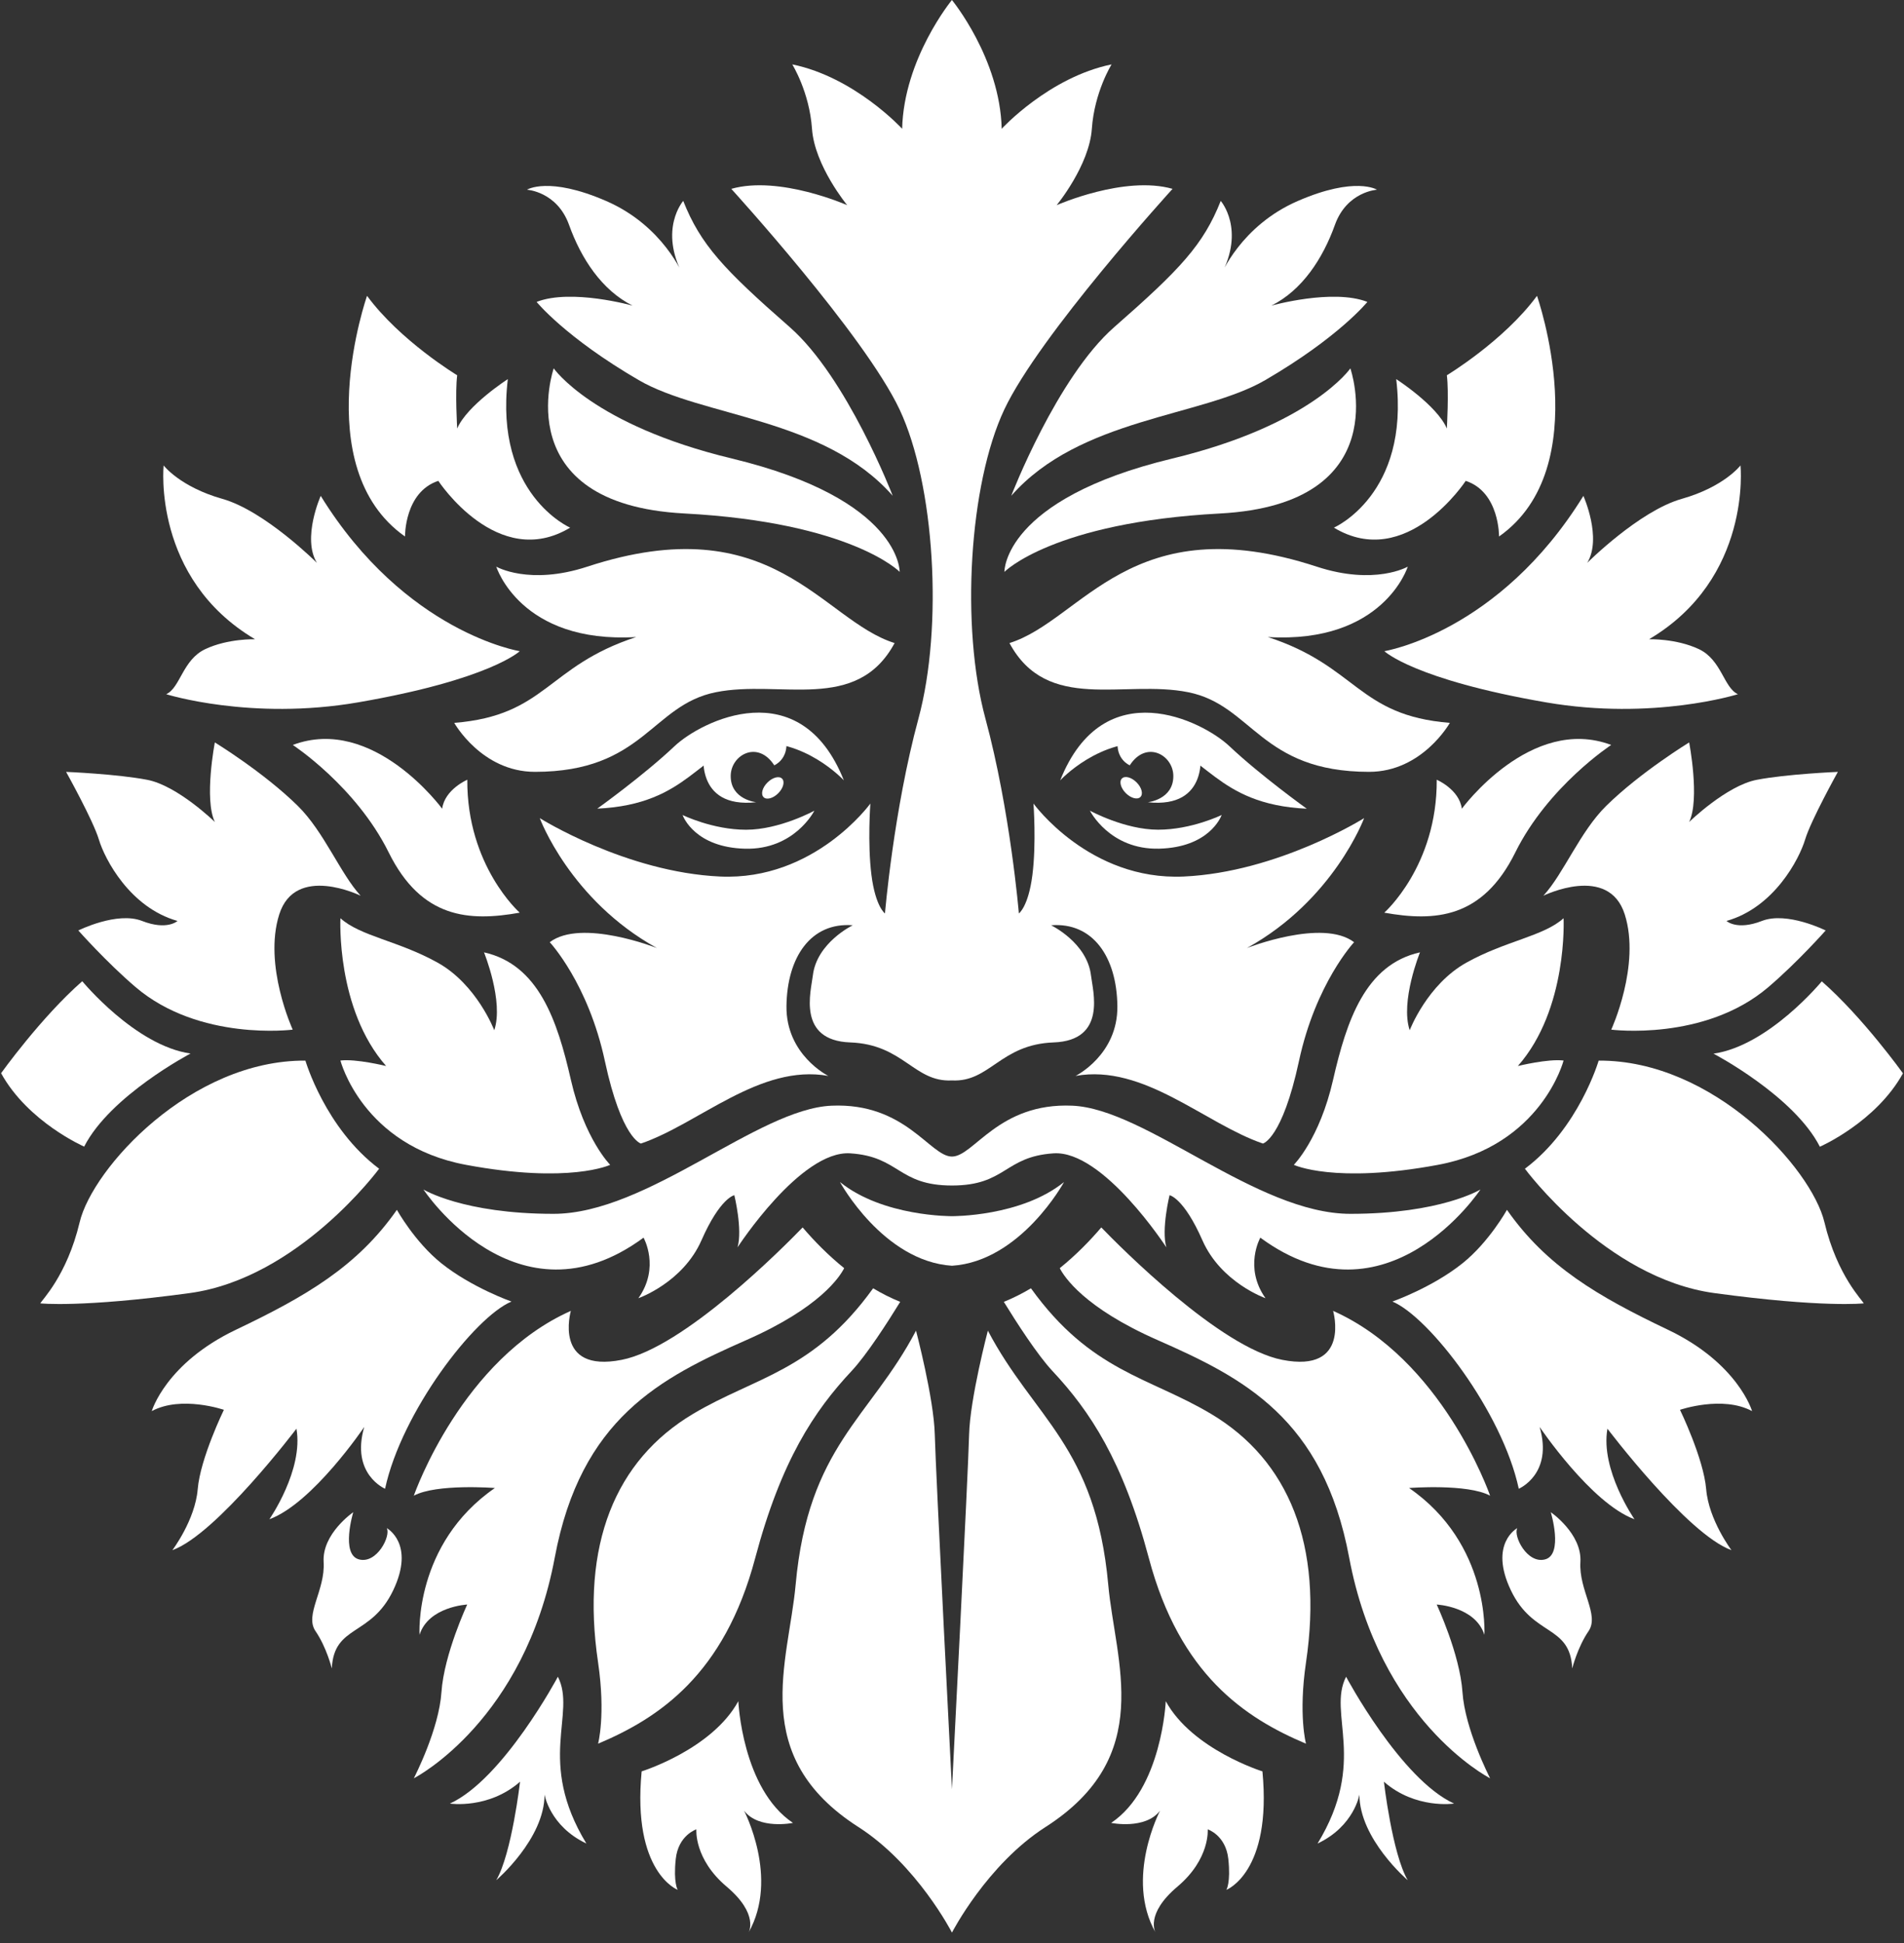 <?xml version="1.0" encoding="UTF-8"?> <svg xmlns="http://www.w3.org/2000/svg" width="49" height="50" viewBox="0 0 49 50" fill="none"><rect x="0" y="0" width="49" height="50" fill="#333333" stroke="none"/><path d="M15.371 20.809C15.371 20.809 16.563 19.955 17.359 19.202C18.043 18.555 20.594 17.264 21.717 20.081C21.717 20.081 20.689 18.965 19.325 19.13C17.961 19.296 17.757 20.699 15.371 20.809Z" fill="white"></path><path d="M11.69 18.602C11.69 18.602 12.396 19.862 13.766 19.862C16.566 19.862 16.765 18.144 18.422 17.813C20.079 17.481 22.048 18.357 23.023 16.548C21.145 15.961 19.891 13.017 15.114 14.582C13.617 15.072 12.772 14.582 12.772 14.582C12.772 14.582 13.391 16.57 16.373 16.393C14.065 17.145 14.065 18.41 11.69 18.602Z" fill="white"></path><path d="M23.153 14.715C23.153 14.715 23.196 12.849 18.835 11.799C15.255 10.937 14.25 9.479 14.25 9.479C14.25 9.479 13.035 12.97 17.608 13.213C21.905 13.441 23.153 14.715 23.153 14.715Z" fill="white"></path><path d="M22.974 12.758C22.974 12.758 21.802 9.713 20.323 8.417C18.626 6.931 18.03 6.297 17.583 5.17C17.583 5.17 16.943 5.899 17.583 7.092C17.583 7.092 17.075 5.81 15.595 5.17C14.115 4.529 13.562 4.882 13.562 4.882C13.562 4.882 14.336 4.927 14.645 5.788C14.954 6.65 15.485 7.467 16.28 7.865C16.28 7.865 14.704 7.421 13.81 7.769C13.81 7.769 14.543 8.678 16.437 9.781C18.077 10.735 21.205 10.747 22.974 12.758Z" fill="white"></path><path d="M14.673 13.578C14.673 13.578 12.716 12.728 13.069 9.756C13.069 9.756 12.02 10.43 11.766 11.027C11.766 11.027 11.71 10.088 11.766 9.657C11.766 9.657 10.301 8.774 9.446 7.613C9.446 7.613 7.894 12.027 10.423 13.806C10.423 13.806 10.407 12.661 11.28 12.374C11.28 12.374 12.806 14.705 14.673 13.578Z" fill="white"></path><path d="M13.376 16.757C13.376 16.757 10.43 16.285 8.254 12.761C8.254 12.761 7.768 13.843 8.155 14.484C8.155 14.484 6.818 13.148 5.725 12.838C4.631 12.529 4.211 11.977 4.211 11.977C4.211 11.977 3.913 14.882 6.564 16.45C6.564 16.45 5.868 16.428 5.283 16.704C4.697 16.98 4.642 17.698 4.277 17.864C4.277 17.864 6.457 18.55 9.215 18.074C12.614 17.487 13.376 16.757 13.376 16.757Z" fill="white"></path><path d="M13.375 23.486C13.375 23.486 12.013 22.285 12.026 20.065C12.026 20.065 11.446 20.313 11.379 20.811C11.379 20.811 9.607 18.391 7.535 19.17C7.535 19.17 9.159 20.231 10.004 21.937C10.849 23.644 12.078 23.717 13.375 23.486Z" fill="white"></path><path d="M9.281 23.05C8.757 22.481 8.341 21.403 7.661 20.735C6.785 19.873 5.529 19.105 5.529 19.105C5.529 19.105 5.247 20.564 5.529 21.152C5.529 21.152 4.568 20.216 3.789 20.067C3.01 19.917 1.701 19.863 1.701 19.863C1.701 19.863 2.397 21.11 2.546 21.608C2.695 22.105 3.342 23.354 4.568 23.699C4.568 23.699 4.302 23.951 3.656 23.699C3.01 23.447 2.016 23.944 2.016 23.944C2.016 23.944 2.733 24.755 3.49 25.402C5.134 26.804 7.533 26.496 7.533 26.496C7.533 26.496 6.772 24.841 7.186 23.532C7.6 22.223 9.281 23.05 9.281 23.05Z" fill="white"></path><path d="M2.117 25.25C2.117 25.25 3.48 26.907 4.903 27.111C4.903 27.111 2.835 28.194 2.166 29.506C2.166 29.506 0.723 28.877 0.028 27.617C0.028 27.617 1.057 26.178 2.117 25.25Z" fill="white"></path><path d="M1.039 33.54C1.056 33.473 1.719 32.844 2.05 31.452C2.381 30.06 4.91 27.276 7.86 27.293C7.86 27.293 8.367 29.034 9.757 30.075C9.757 30.075 7.683 32.893 4.883 33.275C2.083 33.656 1.039 33.54 1.039 33.54Z" fill="white"></path><path d="M8.761 27.291C8.761 27.291 9.324 29.478 11.992 29.975C14.659 30.472 15.703 29.975 15.703 29.975C15.703 29.975 15.04 29.312 14.692 27.788C14.344 26.264 13.864 24.822 12.456 24.507C12.456 24.507 12.969 25.766 12.72 26.512C12.72 26.512 12.273 25.335 11.263 24.772C10.252 24.209 9.274 24.093 8.761 23.629C8.761 23.629 8.645 25.965 9.937 27.432C9.937 27.432 9.158 27.241 8.761 27.291Z" fill="white"></path><path d="M23.167 33.501C22.841 34.031 22.308 34.86 21.919 35.277C20.949 36.312 20.101 37.591 19.434 40.099C18.639 43.091 16.964 44.208 15.392 44.871C15.392 44.871 15.59 44.133 15.392 42.782C14.942 39.756 15.832 37.576 17.837 36.383C19.432 35.432 20.928 35.296 22.47 33.152C22.691 33.284 22.923 33.402 23.167 33.501Z" fill="white"></path><path d="M21.725 32.634C21.615 32.851 21.106 33.648 19.215 34.481C16.995 35.458 14.948 36.499 14.277 40.08C13.496 44.256 10.736 45.717 10.65 45.761C10.679 45.702 11.297 44.498 11.361 43.543C11.428 42.565 12.024 41.29 12.024 41.29C12.024 41.29 11.03 41.34 10.797 42.068C10.797 42.068 10.649 39.733 12.736 38.291C12.736 38.291 11.232 38.174 10.65 38.489C10.687 38.382 11.903 34.974 14.691 33.733C14.691 33.733 14.228 35.342 16 34.993C17.597 34.681 20.162 32.097 20.656 31.586C20.951 31.931 21.309 32.299 21.725 32.634Z" fill="white"></path><path d="M28.521 40.779C28.197 37.21 26.607 36.497 25.423 34.242C25.423 34.242 24.963 35.991 24.94 36.919C24.919 37.846 24.499 46.043 24.499 46.043C24.499 46.043 24.079 37.846 24.057 36.919C24.035 35.991 23.574 34.242 23.574 34.242C22.39 36.497 20.801 37.21 20.476 40.779C20.294 42.781 19.248 45.194 22.091 47.015C23.599 47.98 24.499 49.732 24.499 49.732C24.499 49.732 25.399 47.98 26.907 47.015C29.749 45.194 28.703 42.781 28.521 40.779Z" fill="white"></path><path d="M25.834 33.501C26.16 34.031 26.694 34.86 27.082 35.277C28.052 36.312 28.9 37.591 29.567 40.099C30.362 43.091 32.037 44.208 33.61 44.871C33.61 44.871 33.411 44.133 33.61 42.782C34.059 39.756 33.169 37.576 31.165 36.383C29.57 35.432 28.073 35.296 26.532 33.152C26.31 33.284 26.078 33.402 25.834 33.501Z" fill="white"></path><path d="M27.273 32.634C27.384 32.851 27.893 33.648 29.783 34.481C32.004 35.458 34.05 36.499 34.721 40.08C35.503 44.256 38.262 45.717 38.348 45.761C38.32 45.702 37.702 44.498 37.637 43.543C37.571 42.565 36.974 41.29 36.974 41.29C36.974 41.29 37.969 41.34 38.201 42.068C38.201 42.068 38.35 39.733 36.263 38.291C36.263 38.291 37.767 38.174 38.348 38.489C38.312 38.382 37.096 34.974 34.308 33.733C34.308 33.733 34.771 35.342 32.998 34.993C31.401 34.681 28.836 32.097 28.342 31.586C28.047 31.931 27.689 32.299 27.273 32.634Z" fill="white"></path><path d="M13.163 33.493C12.21 33.892 10.333 36.34 9.91 38.31C9.91 38.31 9.021 37.936 9.374 36.72C9.374 36.72 8.048 38.687 6.933 39.095C6.933 39.095 7.816 37.825 7.629 36.765C7.629 36.765 5.574 39.482 4.436 39.891C4.436 39.891 5.022 39.117 5.088 38.322C5.154 37.527 5.762 36.279 5.762 36.279C5.762 36.279 4.668 35.903 3.906 36.312C3.906 36.312 4.265 35.08 6.071 34.219C7.877 33.357 9.193 32.593 10.214 31.133C10.214 31.133 10.674 31.96 11.358 32.508C12.142 33.135 13.163 33.493 13.163 33.493Z" fill="white"></path><path d="M8.539 42.935C8.539 42.935 8.407 42.394 8.12 41.974C7.832 41.554 8.374 40.924 8.329 40.195C8.285 39.466 9.091 38.914 9.091 38.914C9.091 38.914 8.76 40.005 9.241 40.129C9.7 40.248 10.064 39.522 9.953 39.323C9.953 39.323 10.693 39.72 10.119 40.924C9.544 42.128 8.595 41.797 8.539 42.935Z" fill="white"></path><path d="M17.441 48.632C17.441 48.632 16.265 48.184 16.513 45.583C16.513 45.583 18.322 45.02 19.001 43.777C19.001 43.777 19.098 46.033 20.407 46.909C20.407 46.909 19.529 47.091 19.148 46.594C19.148 46.594 20.059 48.328 19.264 49.731C19.264 49.731 19.545 49.262 18.7 48.549C17.855 47.836 17.921 47.075 17.921 47.075C17.921 47.075 17.457 47.224 17.391 47.836C17.325 48.45 17.441 48.632 17.441 48.632Z" fill="white"></path><path d="M14.357 43.148C14.357 43.148 12.953 45.783 11.578 46.412C11.578 46.412 12.572 46.562 13.384 45.849C13.384 45.849 13.169 47.705 12.771 48.384C12.771 48.384 14.014 47.324 14.014 46.18C14.014 46.18 14.146 46.992 15.091 47.44C13.797 45.314 14.843 44.097 14.357 43.148Z" fill="white"></path><path d="M18.12 19.313C18.109 19.329 17.86 20.815 19.462 20.644C19.462 20.644 18.799 20.577 18.805 19.964C18.809 19.427 19.5 19.037 19.926 19.694C19.926 19.694 20.29 19.545 20.235 19.059C20.18 18.573 19.252 18.677 19.252 18.677L18.12 19.313Z" fill="white"></path><path d="M20.127 20.037C20.05 19.96 19.882 20.005 19.75 20.137C19.618 20.269 19.574 20.437 19.651 20.514C19.727 20.59 19.896 20.546 20.027 20.414C20.159 20.283 20.203 20.114 20.127 20.037Z" fill="white"></path><path d="M17.566 20.973C17.588 21.033 17.9 21.807 19.174 21.84C20.449 21.873 20.958 20.862 20.958 20.862C20.958 20.862 20.063 21.352 19.201 21.352C18.339 21.352 17.566 20.973 17.566 20.973Z" fill="white"></path><path d="M32.09 24.396C34.327 23.161 35.106 21.053 35.106 21.053C35.106 21.053 32.893 22.445 30.463 22.556C28.033 22.666 26.597 20.678 26.597 20.678C26.597 20.678 26.673 21.7 26.569 22.517C26.465 23.335 26.221 23.506 26.221 23.506C26.221 23.506 26 20.855 25.36 18.491C24.719 16.127 24.94 12.46 25.846 10.538C26.752 8.616 30.176 4.86 30.176 4.86C28.939 4.507 27.193 5.28 27.193 5.28C27.193 5.28 28.033 4.264 28.099 3.314C28.165 2.364 28.607 1.657 28.607 1.657C26.994 1.988 25.779 3.314 25.779 3.314C25.735 1.502 24.498 0 24.498 0C24.498 0 23.261 1.502 23.217 3.314C23.217 3.314 22.002 1.988 20.389 1.657C20.389 1.657 20.831 2.364 20.897 3.314C20.963 4.264 21.803 5.28 21.803 5.28C21.803 5.28 20.058 4.507 18.82 4.86C18.82 4.86 22.245 8.616 23.151 10.538C24.056 12.46 24.277 16.127 23.637 18.491C22.996 20.855 22.775 23.506 22.775 23.506C22.775 23.506 22.531 23.335 22.427 22.517C22.323 21.7 22.399 20.678 22.399 20.678C22.399 20.678 20.963 22.666 18.533 22.556C16.103 22.445 13.891 21.053 13.891 21.053C13.891 21.053 14.669 23.161 16.906 24.396C16.906 24.396 14.961 23.627 14.148 24.246C14.148 24.246 15.137 25.301 15.567 27.306C15.998 29.311 16.495 29.427 16.495 29.427C17.99 28.916 19.559 27.37 21.317 27.687C21.317 27.687 20.223 27.146 20.24 25.887C20.257 24.627 20.869 23.727 21.946 23.81C21.946 23.81 21.019 24.256 20.919 25.102C20.872 25.503 20.505 26.775 21.88 26.825C23.255 26.875 23.52 27.853 24.498 27.803C25.476 27.853 25.741 26.875 27.116 26.825C28.491 26.775 28.124 25.503 28.077 25.102C27.977 24.256 27.05 23.81 27.05 23.81C28.127 23.727 28.74 24.627 28.756 25.887C28.773 27.146 27.68 27.687 27.68 27.687C29.437 27.37 31.006 28.916 32.501 29.427C32.501 29.427 32.998 29.311 33.429 27.306C33.86 25.301 34.848 24.246 34.848 24.246C34.035 23.627 32.09 24.396 32.09 24.396Z" fill="white"></path><path d="M33.63 20.811C33.63 20.811 32.438 19.956 31.642 19.204C30.958 18.556 28.407 17.265 27.284 20.082C27.284 20.082 28.312 18.966 29.676 19.132C31.04 19.297 31.244 20.7 33.63 20.811Z" fill="white"></path><path d="M37.312 18.602C37.312 18.602 36.605 19.862 35.235 19.862C32.435 19.862 32.236 18.144 30.579 17.813C28.922 17.481 26.953 18.357 25.979 16.548C27.856 15.961 29.11 13.017 33.887 14.582C35.384 15.072 36.229 14.582 36.229 14.582C36.229 14.582 35.611 16.57 32.628 16.393C34.936 17.145 34.936 18.41 37.312 18.602Z" fill="white"></path><path d="M25.849 14.716C25.849 14.716 25.807 12.85 30.168 11.8C33.747 10.939 34.752 9.48 34.752 9.48C34.752 9.48 35.967 12.971 31.394 13.214C27.098 13.443 25.849 14.716 25.849 14.716Z" fill="white"></path><path d="M26.025 12.758C26.025 12.758 27.197 9.713 28.676 8.417C30.373 6.931 30.97 6.297 31.416 5.17C31.416 5.17 32.056 5.899 31.416 7.092C31.416 7.092 31.924 5.81 33.404 5.17C34.884 4.529 35.437 4.882 35.437 4.882C35.437 4.882 34.663 4.927 34.354 5.788C34.045 6.65 33.515 7.467 32.719 7.865C32.719 7.865 34.295 7.421 35.19 7.769C35.19 7.769 34.457 8.678 32.562 9.781C30.922 10.735 27.794 10.747 26.025 12.758Z" fill="white"></path><path d="M34.328 13.578C34.328 13.578 36.285 12.728 35.932 9.756C35.932 9.756 36.981 10.43 37.235 11.027C37.235 11.027 37.29 10.088 37.235 9.657C37.235 9.657 38.7 8.774 39.555 7.613C39.555 7.613 41.107 12.027 38.578 13.806C38.578 13.806 38.594 12.661 37.721 12.374C37.721 12.374 36.195 14.705 34.328 13.578Z" fill="white"></path><path d="M35.627 16.757C35.627 16.757 38.573 16.285 40.749 12.761C40.749 12.761 41.235 13.843 40.848 14.484C40.848 14.484 42.185 13.148 43.278 12.838C44.372 12.529 44.792 11.977 44.792 11.977C44.792 11.977 45.09 14.882 42.439 16.45C42.439 16.45 43.135 16.428 43.721 16.704C44.306 16.98 44.361 17.698 44.726 17.864C44.726 17.864 42.546 18.55 39.788 18.074C36.389 17.487 35.627 16.757 35.627 16.757Z" fill="white"></path><path d="M35.625 23.486C35.625 23.486 36.987 22.285 36.975 20.065C36.975 20.065 37.555 20.313 37.621 20.811C37.621 20.811 39.394 18.391 41.465 19.17C41.465 19.17 39.841 20.231 38.996 21.937C38.151 23.644 36.923 23.717 35.625 23.486Z" fill="white"></path><path d="M39.719 23.05C40.243 22.481 40.659 21.403 41.339 20.735C42.215 19.873 43.471 19.105 43.471 19.105C43.471 19.105 43.753 20.564 43.471 21.152C43.471 21.152 44.432 20.216 45.211 20.067C45.99 19.917 47.298 19.863 47.298 19.863C47.298 19.863 46.603 21.11 46.454 21.608C46.304 22.105 45.658 23.354 44.432 23.699C44.432 23.699 44.697 23.951 45.343 23.699C45.99 23.447 46.984 23.944 46.984 23.944C46.984 23.944 46.267 24.755 45.509 25.402C43.866 26.804 41.466 26.496 41.466 26.496C41.466 26.496 42.228 24.841 41.814 23.532C41.4 22.223 39.719 23.05 39.719 23.05Z" fill="white"></path><path d="M46.884 25.253C46.884 25.253 45.521 26.91 44.098 27.114C44.098 27.114 46.166 28.197 46.835 29.509C46.835 29.509 48.278 28.879 48.973 27.62C48.973 27.62 47.944 26.181 46.884 25.253Z" fill="white"></path><path d="M47.962 33.54C47.946 33.473 47.283 32.844 46.952 31.452C46.62 30.06 44.091 27.276 41.142 27.293C41.142 27.293 40.634 29.034 39.244 30.075C39.244 30.075 41.318 32.893 44.118 33.275C46.918 33.656 47.962 33.54 47.962 33.54Z" fill="white"></path><path d="M40.239 27.291C40.239 27.291 39.676 29.478 37.008 29.975C34.341 30.472 33.297 29.975 33.297 29.975C33.297 29.975 33.96 29.312 34.307 27.788C34.656 26.264 35.136 24.822 36.544 24.507C36.544 24.507 36.031 25.766 36.279 26.512C36.279 26.512 36.727 25.335 37.738 24.772C38.748 24.209 39.726 24.093 40.239 23.629C40.239 23.629 40.355 25.965 39.063 27.432C39.063 27.432 39.842 27.241 40.239 27.291Z" fill="white"></path><path d="M34.753 31.236C32.333 31.236 29.502 28.535 27.597 28.453C25.692 28.37 25.062 29.762 24.499 29.762C23.935 29.762 23.306 28.37 21.4 28.453C19.495 28.535 16.665 31.236 14.244 31.236C11.918 31.236 10.898 30.61 10.898 30.61C10.898 30.61 13.298 34.252 16.562 31.849C16.562 31.849 16.993 32.611 16.429 33.407C16.429 33.407 17.573 33.009 18.053 31.916C18.534 30.822 18.898 30.756 18.898 30.756C18.898 30.756 19.114 31.634 18.981 32.098C18.981 32.098 20.605 29.596 21.881 29.679C23.156 29.762 23.103 30.507 24.499 30.507C25.894 30.507 25.841 29.762 27.116 29.679C28.392 29.596 30.016 32.098 30.016 32.098C29.883 31.634 30.099 30.756 30.099 30.756C30.099 30.756 30.463 30.822 30.944 31.916C31.425 33.009 32.568 33.407 32.568 33.407C32.004 32.611 32.435 31.849 32.435 31.849C35.699 34.252 38.099 30.61 38.099 30.61C38.099 30.61 37.079 31.236 34.753 31.236Z" fill="white"></path><path d="M24.5 31.296C24.5 31.296 22.727 31.313 21.617 30.418C21.617 30.418 22.727 32.456 24.5 32.572C26.273 32.456 27.383 30.418 27.383 30.418C26.273 31.313 24.5 31.296 24.5 31.296Z" fill="white"></path><path d="M35.834 33.493C36.787 33.892 38.664 36.34 39.086 38.31C39.086 38.31 39.976 37.936 39.623 36.72C39.623 36.72 40.948 38.687 42.064 39.095C42.064 39.095 41.18 37.825 41.368 36.765C41.368 36.765 43.423 39.482 44.56 39.891C44.56 39.891 43.975 39.117 43.909 38.322C43.842 37.527 43.235 36.279 43.235 36.279C43.235 36.279 44.328 35.903 45.09 36.312C45.09 36.312 44.732 35.08 42.925 34.219C41.12 33.357 39.804 32.593 38.782 31.133C38.782 31.133 38.323 31.96 37.639 32.508C36.855 33.135 35.834 33.493 35.834 33.493Z" fill="white"></path><path d="M40.462 42.935C40.462 42.935 40.595 42.394 40.882 41.974C41.169 41.554 40.628 40.924 40.672 40.195C40.716 39.466 39.91 38.914 39.91 38.914C39.91 38.914 40.241 40.005 39.761 40.129C39.301 40.248 38.938 39.522 39.048 39.323C39.048 39.323 38.308 39.72 38.883 40.924C39.457 42.128 40.407 41.797 40.462 42.935Z" fill="white"></path><path d="M31.561 48.632C31.561 48.632 32.738 48.184 32.489 45.583C32.489 45.583 30.681 45.02 30.001 43.777C30.001 43.777 29.904 46.033 28.596 46.909C28.596 46.909 29.474 47.091 29.855 46.594C29.855 46.594 28.944 48.328 29.739 49.731C29.739 49.731 29.457 49.262 30.302 48.549C31.147 47.836 31.081 47.075 31.081 47.075C31.081 47.075 31.545 47.224 31.611 47.836C31.677 48.45 31.561 48.632 31.561 48.632Z" fill="white"></path><path d="M34.642 43.148C34.642 43.148 36.045 45.783 37.421 46.412C37.421 46.412 36.427 46.562 35.615 45.849C35.615 45.849 35.83 47.705 36.228 48.384C36.228 48.384 34.985 47.324 34.985 46.18C34.985 46.18 34.853 46.992 33.908 47.44C35.202 45.314 34.156 44.097 34.642 43.148Z" fill="white"></path><path d="M30.881 19.313C30.892 19.329 31.14 20.815 29.539 20.644C29.539 20.644 30.202 20.577 30.196 19.964C30.191 19.427 29.5 19.037 29.075 19.694C29.075 19.694 28.71 19.545 28.765 19.059C28.821 18.573 29.749 18.677 29.749 18.677L30.881 19.313Z" fill="white"></path><path d="M28.873 20.033C28.95 19.956 29.119 20.001 29.25 20.133C29.382 20.265 29.426 20.433 29.349 20.509C29.273 20.586 29.105 20.542 28.973 20.41C28.841 20.278 28.797 20.11 28.873 20.033Z" fill="white"></path><path d="M31.44 20.972C31.418 21.033 31.107 21.806 29.832 21.839C28.557 21.872 28.049 20.861 28.049 20.861C28.049 20.861 28.944 21.351 29.805 21.351C30.667 21.351 31.44 20.972 31.44 20.972Z" fill="white"></path></svg> 